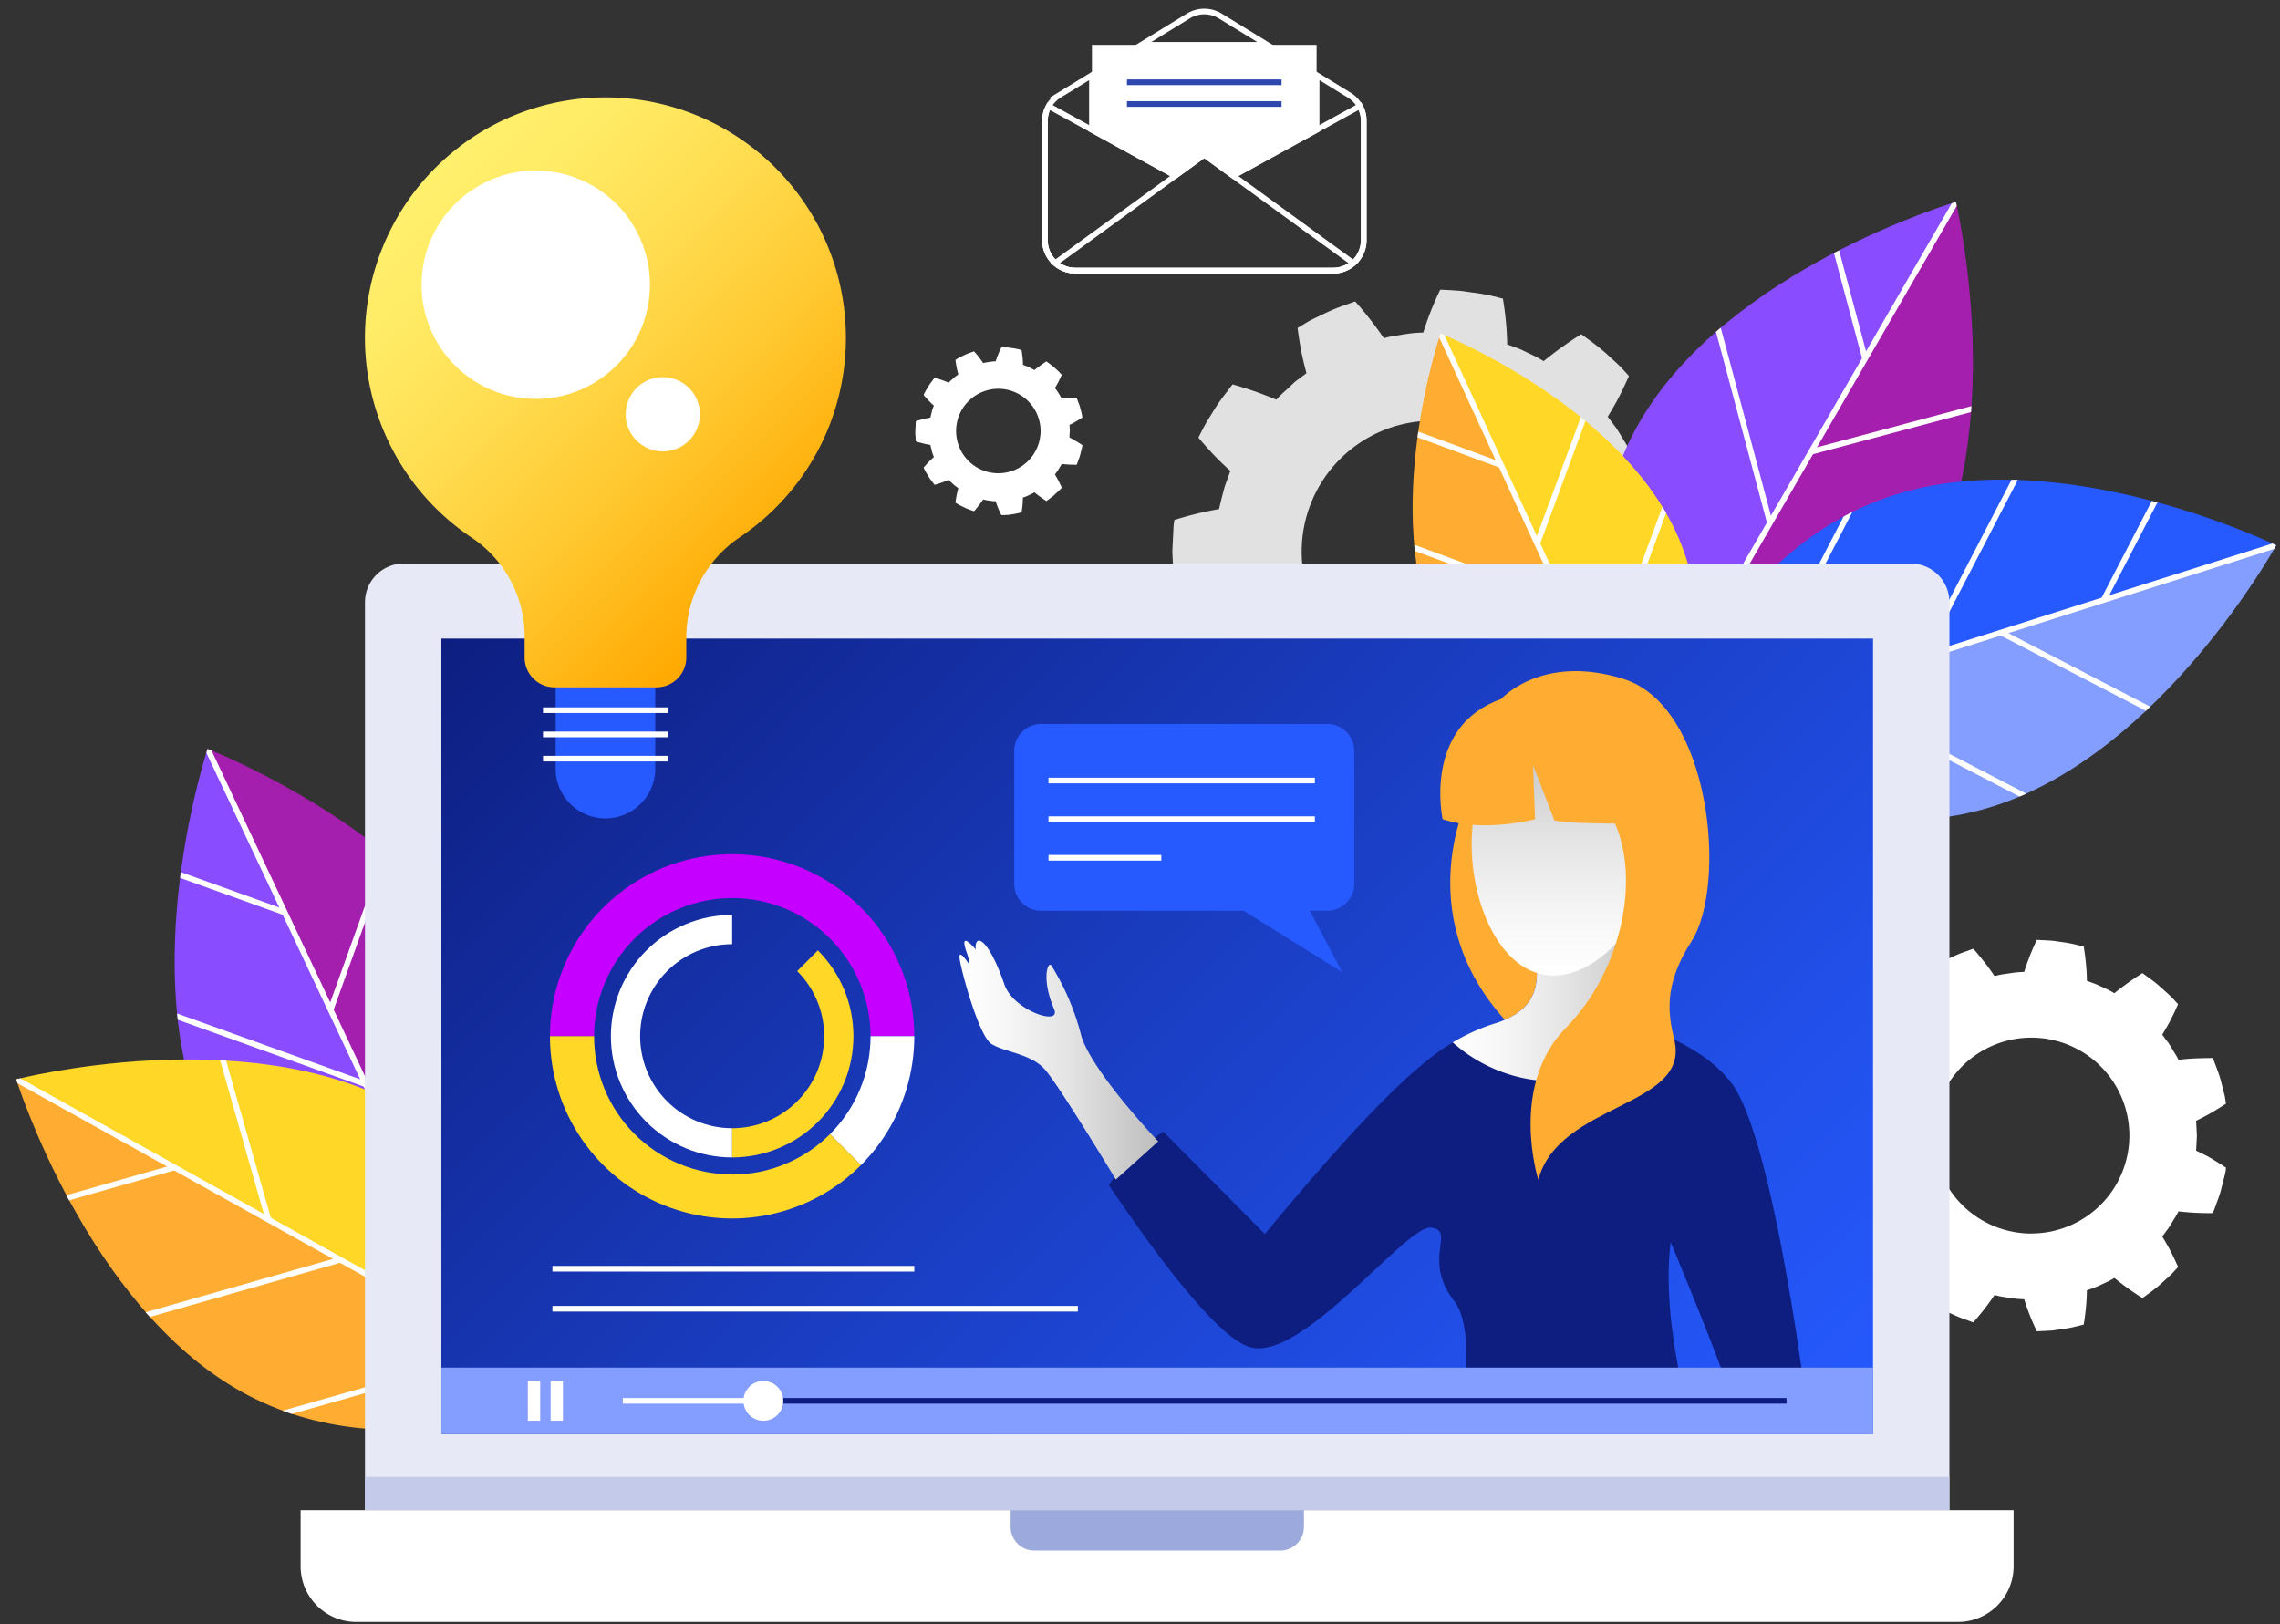 <svg xmlns="http://www.w3.org/2000/svg" xmlns:xlink="http://www.w3.org/1999/xlink" viewBox="0 0 605 431"><rect x="0" y="0" width="605" height="431" fill="#333333" stroke="none"/><defs><style>.cls-1,.cls-10,.cls-32,.cls-9{fill:none;}.cls-2{isolation:isolate;}.cls-3{opacity:0.85;}.cls-3,.cls-5{mix-blend-mode:overlay;}.cls-4{fill:#fff;}.cls-6{clip-path:url(#clip-path);}.cls-7{fill:#a51fae;}.cls-8{fill:#8a4cff;}.cls-9{stroke:#fff;}.cls-10,.cls-32,.cls-9{stroke-miterlimit:10;stroke-width:1.5px;}.cls-10{stroke:#0d1e80;}.cls-11{clip-path:url(#clip-path-2);}.cls-12{fill:#849eff;}.cls-13{fill:#265aff;}.cls-14{clip-path:url(#clip-path-3);}.cls-15{fill:#ffd727;}.cls-16{fill:#ffac32;}.cls-17{clip-path:url(#clip-path-4);}.cls-18{clip-path:url(#clip-path-5);}.cls-19{fill:#e7eaf6;}.cls-20{fill:#c3caea;}.cls-21{fill:#9ca9dc;}.cls-22{fill:url(#linear-gradient);}.cls-23{clip-path:url(#clip-path-6);}.cls-24{fill:#0d1e80;}.cls-25{fill:url(#linear-gradient-2);}.cls-26{fill:url(#linear-gradient-3);}.cls-27{fill:url(#linear-gradient-4);}.cls-28{clip-path:url(#clip-path-7);}.cls-29{fill:#c600ff;}.cls-30{clip-path:url(#clip-path-8);}.cls-31{fill:url(#linear-gradient-5);}.cls-32{stroke:#2d47ae;}</style><clipPath id="clip-path"><path class="cls-1" d="M510.13,155.43c-23.54,40.68-76.42,45.5-76.42,45.5s-22.18-48.25,1.36-88.93S519,53.6,519,53.6,533.67,114.75,510.13,155.43Z"/></clipPath><clipPath id="clip-path-2"><path class="cls-1" d="M528.88,214c-44.81,14.21-87.13-17.86-87.13-17.86s16.11-50.6,60.92-64.8S604,144.72,604,144.72,573.68,199.82,528.88,214Z"/></clipPath><clipPath id="clip-path-3"><path class="cls-1" d="M444.78,141.32c15.74,34.2-5.54,71-5.54,71s-41.81-7.78-57.55-42,.55-81.85.55-81.85S429,107.13,444.78,141.32Z"/></clipPath><clipPath id="clip-path-4"><path class="cls-1" d="M133.75,264c20,42.52-6.13,88.73-6.13,88.73s-52.29-9.26-72.32-51.78-.22-102.2-.22-102.2S113.72,221.44,133.75,264Z"/></clipPath><clipPath id="clip-path-5"><path class="cls-1" d="M106.27,293.6C147.33,316.47,153,369.27,153,369.27s-47.88,23-89,.09S4.31,286.44,4.31,286.44,65.21,270.73,106.27,293.6Z"/></clipPath><linearGradient id="linear-gradient" x1="159.31" y1="127.29" x2="454.81" y2="422.79" gradientUnits="userSpaceOnUse"><stop offset="0" stop-color="#0d1e80"/><stop offset="0.31" stop-color="#1633ac"/><stop offset="0.78" stop-color="#214fe8"/><stop offset="1" stop-color="#265aff"/></linearGradient><clipPath id="clip-path-6"><rect class="cls-1" x="117.12" y="169.48" width="379.89" height="206.5"/></clipPath><linearGradient id="linear-gradient-2" x1="385.49" y1="268.66" x2="441.37" y2="268.66" gradientUnits="userSpaceOnUse"><stop offset="0" stop-color="#fff"/><stop offset="0.22" stop-color="#f7f7f7"/><stop offset="0.56" stop-color="#e3e3e3"/><stop offset="0.96" stop-color="#c1c1c1"/><stop offset="1" stop-color="#bdbdbd"/></linearGradient><linearGradient id="linear-gradient-3" x1="254.59" y1="281.35" x2="307.33" y2="281.35" xlink:href="#linear-gradient-2"/><linearGradient id="linear-gradient-4" x1="416.59" y1="258.91" x2="416.59" y2="192.67" xlink:href="#linear-gradient-2"/><clipPath id="clip-path-7"><path class="cls-1" d="M194.28,226.7A48.34,48.34,0,1,0,242.61,275,48.33,48.33,0,0,0,194.28,226.7Zm0,85A36.68,36.68,0,1,1,231,275,36.68,36.68,0,0,1,194.28,311.72Z"/></clipPath><clipPath id="clip-path-8"><path class="cls-1" d="M162.1,275a32.18,32.18,0,1,0,32.18-32.18A32.17,32.17,0,0,0,162.1,275Zm56.6,0a24.42,24.42,0,1,1-24.42-24.42A24.42,24.42,0,0,1,218.7,275Z"/></clipPath><linearGradient id="linear-gradient-5" x1="110.75" y1="49.42" x2="210.6" y2="149.27" gradientUnits="userSpaceOnUse"><stop offset="0" stop-color="#fff06d"/><stop offset="0.16" stop-color="#ffeb65"/><stop offset="0.39" stop-color="#ffdd51"/><stop offset="0.68" stop-color="#ffc72e"/><stop offset="1" stop-color="#ffa800"/></linearGradient></defs><title>Image1</title><g class="cls-2"><g id="Layer_1" data-name="Layer 1"><g class="cls-3"><path class="cls-4" d="M438.71,151.73a.5.5,0,0,0,0-.12c.16-3.11.26-5.19.26-5.19s-.1-2.08-.26-5.2a.5.5,0,0,0,0-.12c1.23-.58,2.68-1.32,4.1-2.12,3.28-1.8,6.5-3.95,6.5-3.95s-.17-1-.42-2.6l-1.43-5.62c-.53-2-1.37-4-1.88-5.49l-.67-1.79a5.06,5.06,0,0,0-.29-.66s-3.9-.06-7.67.21c-1.66.1-3.27.27-4.57.42l-.06-.11c-.66-1.41-1.44-2.47-1.88-3.27l-.74-1.22-.76-1.21c-.55-.73-1.32-1.78-2.26-3a.86.86,0,0,1-.07-.1c.7-1.13,1.53-2.55,2.34-4,1.76-3.28,3.29-6.81,3.29-6.81l-1.78-1.94c-1.06-1.17-2.68-2.53-4.22-4a56.57,56.57,0,0,0-4.53-3.59l-2.12-1.56s-3.32,2.06-6.35,4.32c-1.34,1-2.61,2-3.63,2.83l-.1-.06A31,31,0,0,0,406.16,94l-1.29-.62-1.29-.62c-.83-.36-2.07-.78-3.53-1.32l-.12,0c0-1.33-.09-3-.21-4.65-.27-3.78-.92-7.53-.92-7.53l-2.55-.65a51,51,0,0,0-5.7-1c-1.05-.14-2.09-.33-3.07-.42L384.79,77l-2.62-.13s-1.67,3.39-3,7c-.59,1.57-1.11,3.12-1.51,4.39h-.13a33.21,33.21,0,0,0-3.76.29l-1.41.21L371,89a24.75,24.75,0,0,0-3.69.73l-.12,0c-.74-1.09-1.68-2.42-2.69-3.75-1.14-1.51-2.34-3-3.28-4.12S359.59,80,359.59,80l-2.48.89a47.84,47.84,0,0,0-5.37,2.18c-1.89.94-3.84,1.76-5.17,2.61l-2.26,1.36s.47,3.81,1.25,7.46c.35,1.65.76,3.24,1.11,4.53l-.1.08-3,2.26-1.06,1-1.06,1a36.84,36.84,0,0,0-2.72,2.61l-.08.09c-1.21-.51-2.71-1.12-4.27-1.69-3.54-1.32-7.3-2.37-7.3-2.37a6.24,6.24,0,0,0-.45.56l-1.15,1.52a54.15,54.15,0,0,0-3.35,4.73c-1.08,1.8-2.23,3.58-2.95,5L318,116.13s2.46,3,5.08,5.62c1.17,1.19,2.38,2.31,3.37,3.21a.37.37,0,0,1,0,.11c-.53,1.47-1,2.69-1.29,3.55a7,7,0,0,0-.31,1c-.06.23-.1.36-.1.36s-.55,2-1.25,5l0,.12c-1.29.23-2.88.53-4.49.9-3.67.81-7.39,2-7.39,2a17.34,17.34,0,0,0-.26,2.61c-.08,1.58-.18,3.68-.28,5.78.1,2.1.2,4.2.28,5.77a17.38,17.38,0,0,0,.26,2.62s3.72,1.16,7.39,2c1.61.36,3.2.67,4.49.89l0,.12c.7,3.05,1.25,5.05,1.25,5.05s0,.13.1.37a7.81,7.81,0,0,0,.31,1c.31.85.76,2.07,1.29,3.54l0,.11c-1,.9-2.2,2-3.37,3.22-2.62,2.64-5.08,5.61-5.08,5.61l1.15,2.37c.72,1.41,1.87,3.18,2.95,5a52.39,52.39,0,0,0,3.35,4.72l1.15,1.52c.27.37.45.57.45.57s3.76-1.05,7.3-2.37c1.56-.57,3.06-1.18,4.27-1.7l.08.09a34.84,34.84,0,0,0,2.72,2.61l1.06,1,1.06,1,3,2.26.1.07c-.35,1.29-.76,2.88-1.11,4.53-.78,3.65-1.25,7.47-1.25,7.47l2.26,1.36c1.33.84,3.28,1.67,5.17,2.61a47.61,47.61,0,0,0,5.37,2.17l2.48.9s.64-.69,1.58-1.82,2.14-2.6,3.28-4.12c1-1.33,1.95-2.66,2.69-3.75l.12,0a26.39,26.39,0,0,0,3.69.74l1.42.21,1.41.22a31.35,31.35,0,0,0,3.76.28h.13c.4,1.26.92,2.81,1.51,4.38,1.32,3.63,3,7,3,7l2.62-.12,2.69-.15c1-.1,2-.28,3.07-.43a48.81,48.81,0,0,0,5.7-1l2.55-.65s.65-3.75.92-7.52c.12-1.69.18-3.33.21-4.66l.12,0c1.46-.55,2.7-1,3.53-1.32l1.29-.62,1.29-.62a29.58,29.58,0,0,0,3.35-1.75l.1-.06c1,.84,2.29,1.84,3.63,2.83,3,2.26,6.35,4.33,6.35,4.33l2.12-1.56a54.7,54.7,0,0,0,4.53-3.6c1.54-1.43,3.16-2.79,4.22-3.95l1.78-1.94s-1.53-3.54-3.29-6.82c-.81-1.48-1.64-2.89-2.34-4l.07-.1,2.26-3,.76-1.22.74-1.22c.44-.8,1.22-1.85,1.88-3.27l.06-.11c1.3.15,2.91.32,4.57.42,3.77.27,7.67.22,7.67.22a4.9,4.9,0,0,0,.29-.67l.67-1.79c.51-1.49,1.35-3.44,1.88-5.48l1.43-5.62c.25-1.57.42-2.61.42-2.61s-3.22-2.15-6.5-4C441.39,153.05,439.94,152.31,438.71,151.73Zm-58.55,29.44a34.76,34.76,0,1,1,34.76-34.75A34.79,34.79,0,0,1,380.16,181.17Z"/></g><g class="cls-5"><path class="cls-4" d="M582.75,305.38s0-.06,0-.09l.2-3.88-.2-3.88s0-.06,0-.09c.91-.43,2-1,3.06-1.58,2.45-1.35,4.85-2.95,4.85-2.95s-.12-.78-.31-2l-1.07-4.19c-.39-1.53-1-3-1.4-4.1-.21-.55-.38-1-.5-1.34a3.45,3.45,0,0,0-.22-.49s-2.91,0-5.72.16c-1.24.07-2.44.2-3.42.31l0-.08c-.5-1.06-1.08-1.85-1.41-2.44l-.55-.91-.57-.91c-.4-.55-1-1.32-1.68-2.26l-.06-.07c.52-.85,1.15-1.91,1.75-3,1.32-2.44,2.46-5.08,2.46-5.08l-1.33-1.45c-.8-.87-2-1.89-3.15-2.95a37.58,37.58,0,0,0-3.39-2.69l-1.58-1.16s-2.48,1.54-4.74,3.23c-1,.73-2,1.49-2.71,2.11l-.08-.05a23,23,0,0,0-2.49-1.3l-1-.46-1-.46c-.63-.27-1.55-.58-2.64-1l-.09,0c0-1-.06-2.22-.16-3.48-.2-2.82-.68-5.62-.68-5.62l-1.91-.49a37.9,37.9,0,0,0-4.25-.77c-.78-.11-1.56-.25-2.29-.32l-2-.11-2-.1s-1.24,2.54-2.23,5.24c-.44,1.17-.83,2.33-1.13,3.27h-.1a24.3,24.3,0,0,0-2.8.21l-1.06.16-1.05.16a18.64,18.64,0,0,0-2.76.55l-.1,0c-.55-.82-1.24-1.81-2-2.81s-1.75-2.24-2.45-3.07-1.18-1.36-1.18-1.36l-1.85.67a35.72,35.72,0,0,0-4,1.63c-1.41.7-2.87,1.31-3.86,1.94l-1.69,1s.35,2.85.93,5.57c.27,1.24.57,2.42.83,3.39l-.07.05-2.25,1.69-.8.72-.79.72a27,27,0,0,0-2,1.94l-.06.07c-.91-.38-2-.84-3.19-1.26-2.65-1-5.45-1.77-5.45-1.77a3.64,3.64,0,0,0-.34.42l-.86,1.14a39.79,39.79,0,0,0-2.49,3.52c-.82,1.35-1.67,2.67-2.21,3.72l-.86,1.77s1.84,2.22,3.79,4.2c.88.89,1.78,1.73,2.52,2.4l0,.08c-.4,1.1-.74,2-1,2.65a4.46,4.46,0,0,0-.23.75l-.07.27s-.42,1.5-.94,3.77l0,.09c-1,.17-2.14.4-3.35.67-2.74.61-5.51,1.48-5.51,1.48a12.69,12.69,0,0,0-.2,2c-.06,1.17-.13,2.74-.21,4.31.08,1.57.15,3.13.21,4.31a12.69,12.69,0,0,0,.2,1.95s2.77.87,5.51,1.48c1.21.27,2.39.5,3.35.66l0,.09c.52,2.28.94,3.78.94,3.78l.07.27a4.76,4.76,0,0,0,.23.75c.23.64.57,1.55,1,2.65l0,.08c-.74.67-1.64,1.51-2.52,2.4-2,2-3.79,4.19-3.79,4.19l.86,1.77c.54,1,1.39,2.38,2.21,3.73a39.79,39.79,0,0,0,2.49,3.52l.86,1.14a3.64,3.64,0,0,0,.34.42s2.8-.78,5.45-1.77c1.16-.42,2.28-.88,3.19-1.27l.06.07a25.55,25.55,0,0,0,2,1.95l.79.72.8.72,2.25,1.69.07.05c-.26,1-.56,2.15-.83,3.38-.58,2.73-.93,5.58-.93,5.58l1.69,1c1,.63,2.45,1.25,3.86,1.95a35.72,35.72,0,0,0,4,1.63l1.85.67s.48-.52,1.18-1.36,1.6-1.94,2.45-3.08,1.45-2,2-2.8l.1,0a18.64,18.64,0,0,0,2.76.55l1.05.17,1.06.16a24.3,24.3,0,0,0,2.8.21h.1c.3.95.69,2.1,1.13,3.28,1,2.7,2.23,5.23,2.23,5.23l2-.09,2-.11c.73-.07,1.51-.21,2.29-.32a35.6,35.6,0,0,0,4.25-.78l1.91-.48s.48-2.8.68-5.62c.1-1.26.14-2.48.16-3.48l.09,0c1.09-.41,2-.72,2.64-1l1-.46,1-.46a23,23,0,0,0,2.49-1.3l.08-.05c.76.62,1.71,1.37,2.71,2.11,2.26,1.69,4.74,3.23,4.74,3.23l1.58-1.16a37.58,37.58,0,0,0,3.39-2.69c1.15-1.07,2.35-2.08,3.15-2.95l1.33-1.45s-1.14-2.64-2.46-5.09c-.6-1.1-1.23-2.16-1.75-3l.06-.07,1.68-2.26.57-.91.55-.91c.33-.6.91-1.38,1.41-2.44l0-.08c1,.11,2.18.23,3.42.31,2.81.2,5.72.16,5.72.16a3.32,3.32,0,0,0,.22-.5l.5-1.33c.38-1.12,1-2.57,1.4-4.1s.78-3.05,1.07-4.2.31-1.94.31-1.94-2.4-1.6-4.85-3C584.75,306.36,583.66,305.81,582.75,305.38Zm-43.72,22a26,26,0,1,1,26-25.95A26,26,0,0,1,539,327.36Z"/></g><g class="cls-6"><path class="cls-7" d="M519,53.6,433.71,200.93h0s52.88-4.82,76.42-45.5S519,53.6,519,53.6Z"/><path class="cls-8" d="M519,53.6S458.61,71.31,435.07,112s-1.36,88.93-1.36,88.93L519,53.6Z"/><line class="cls-9" x1="494.9" y1="95.19" x2="468.84" y2="-2.42"/><line class="cls-9" x1="469.66" y1="138.81" x2="443.6" y2="41.19"/><line class="cls-10" x1="444.81" y1="181.73" x2="418.76" y2="84.12"/><line class="cls-9" x1="480.59" y1="119.9" x2="578.21" y2="93.85"/><line class="cls-10" x1="455.35" y1="163.52" x2="552.97" y2="137.47"/><line class="cls-9" x1="522.07" y1="48.23" x2="409.83" y2="242.19"/></g><g class="cls-11"><path class="cls-12" d="M604,144.72,441.75,196.16h0s42.32,32.07,87.13,17.86S604,144.72,604,144.72Z"/><path class="cls-13" d="M604,144.72s-56.53-27.57-101.33-13.36-60.92,64.8-60.92,64.8L604,144.72Z"/><line class="cls-9" x1="558.2" y1="159.24" x2="604.71" y2="69.55"/><line class="cls-9" x1="510.16" y1="174.47" x2="556.67" y2="84.78"/><line class="cls-9" x1="462.89" y1="189.46" x2="509.4" y2="99.77"/><line class="cls-9" x1="530.98" y1="167.87" x2="620.67" y2="214.38"/><line class="cls-9" x1="482.94" y1="183.1" x2="572.63" y2="229.61"/><line class="cls-9" x1="609.92" y1="142.84" x2="396.3" y2="210.56"/></g><g class="cls-14"><path class="cls-15" d="M382.24,88.51l57,123.83h0s21.28-36.82,5.54-71S382.24,88.51,382.24,88.51Z"/><path class="cls-16" d="M382.24,88.51s-16.29,47.66-.55,81.85,57.55,42,57.55,42l-57-123.83Z"/><line class="cls-9" x1="398.33" y1="123.46" x2="322.43" y2="95.41"/><line class="cls-9" x1="415.2" y1="160.12" x2="339.31" y2="132.08"/><line class="cls-10" x1="431.81" y1="196.21" x2="355.92" y2="168.16"/><line class="cls-9" x1="407.89" y1="144.23" x2="435.94" y2="68.34"/><line class="cls-9" x1="424.77" y1="180.9" x2="452.82" y2="105"/><line class="cls-9" x1="380.16" y1="83.99" x2="455.2" y2="247.02"/></g><g class="cls-17"><path class="cls-7" d="M55.08,198.71l72.54,154h0s26.16-46.21,6.13-88.73S55.08,198.71,55.08,198.71Z"/><path class="cls-8" d="M55.08,198.71s-19.81,59.69.22,102.2,72.32,51.78,72.32,51.78l-72.54-154Z"/><line class="cls-9" x1="75.55" y1="242.17" x2="-19.52" y2="207.99"/><line class="cls-9" x1="97.03" y1="287.76" x2="1.96" y2="253.58"/><line class="cls-10" x1="118.17" y1="332.63" x2="23.1" y2="298.45"/><line class="cls-9" x1="87.72" y1="268" x2="121.9" y2="172.93"/><line class="cls-10" x1="109.2" y1="313.59" x2="143.38" y2="218.52"/><line class="cls-9" x1="52.43" y1="193.09" x2="147.94" y2="395.81"/></g><g class="cls-18"><path class="cls-15" d="M4.31,286.44,153,369.27h0s-5.69-52.8-46.75-75.67S4.31,286.44,4.31,286.44Z"/><path class="cls-16" d="M4.31,286.44S23,346.49,64.07,369.36s88.94-.09,89-.09L4.31,286.44Z"/><line class="cls-9" x1="46.29" y1="309.82" x2="-50.89" y2="337.47"/><line class="cls-9" x1="90.31" y1="334.34" x2="-6.86" y2="361.99"/><line class="cls-9" x1="133.64" y1="358.48" x2="36.47" y2="386.13"/><line class="cls-9" x1="71.23" y1="323.72" x2="43.58" y2="226.54"/><line class="cls-10" x1="115.26" y1="348.24" x2="87.61" y2="251.07"/><line class="cls-9" x1="-1.11" y1="283.42" x2="194.66" y2="392.46"/></g><path class="cls-19" d="M107.13,149.56H507a10.28,10.28,0,0,1,10.28,10.28v241a0,0,0,0,1,0,0H96.85a0,0,0,0,1,0,0v-241A10.28,10.28,0,0,1,107.13,149.56Z"/><rect class="cls-20" x="96.85" y="391.96" width="420.42" height="8.84"/><path class="cls-4" d="M79.81,400.8H534.31a0,0,0,0,1,0,0v14.89a14.77,14.77,0,0,1-14.77,14.77h-425a14.77,14.77,0,0,1-14.77-14.77V400.8A0,0,0,0,1,79.81,400.8Z"/><path class="cls-21" d="M268.17,400.8H346a0,0,0,0,1,0,0v4.45a6.27,6.27,0,0,1-6.27,6.27H274.44a6.27,6.27,0,0,1-6.27-6.27V400.8A0,0,0,0,1,268.17,400.8Z"/><rect class="cls-22" x="117.12" y="169.48" width="379.89" height="211.12"/><g class="cls-23"><path class="cls-16" d="M389.2,212.64s-15.54,31.92,11.94,59.95h22.48l-8.26-64.39Z"/><path class="cls-24" d="M458,366.89h20.54s-8.5-65.5-19.05-79.38-29.57-13.89-31-24.16.33-13,.33-13L407.24,252c.83,6.66,2.5,15.26-10,19.43s-22.2,8.6-61.62,56.06l-26.95-27.16a52.11,52.11,0,0,0-14.44,14.18c10.77,16,28.09,40,37.23,42.95,13.88,4.44,41.63-32.47,48.29-31.64s-2.49,8.33,6.11,19.43-2.5,53.29-2.5,53.29h71.88S439.71,358,443.32,329.7C443.32,329.7,454.14,355.51,458,366.89Z"/><path class="cls-25" d="M412.71,287a40.77,40.77,0,0,0,28.66-11.72c-6.53-3.6-12-6.13-12.81-11.93-1.38-10.27.33-13,.33-13L407.24,252c.83,6.66,2.5,15.26-10,19.43a53.24,53.24,0,0,0-11.76,5.21A40.74,40.74,0,0,0,412.71,287Z"/><path class="cls-26" d="M307.33,302.92s-18.15-19.12-20.51-28.42a66.61,66.61,0,0,0-7.8-18.21c-.87-1.43-2.84,3.24.7,11.57,1.94,4.57-10.81.33-13.19-6.57-4.3-12.49-8-13.74-7.63-9.3,0,0-4.49-5.47-2.5.48a14,14,0,0,1,.88,3.65s-2.69-4.27-2.69-2.19,5,20.89,8.47,23.11,10.41,2.56,14.15,6.73,18.88,29.28,18.88,29.28Z"/><path class="cls-27" d="M442,224.48c-3.25,18.09-18.34,36.72-32.36,34.2S388,233.44,391.25,215.35s16.18-24.69,30.21-22.17S445.3,206.4,442,224.48Z"/><path class="cls-16" d="M407.34,217.41s-13.54,3.66-24.54,0c0,0-5.36-24.55,15.52-31.88,0,0,10.72-12.14,32.44-5.36,23.26,7.25,27.65,54.73,18.06,69.68-7.63,11.9-6.08,19.6-4.52,26.24,4.2,17.82-30.62,16.47-36.11,37,0,0-7.9-24.83,7.34-40.35s19.46-39.78,13-54.17c0,0-13,0-16.08-.84L406.78,203Z"/><g class="cls-28"><path class="cls-29" d="M194.28,224.9A50.14,50.14,0,0,0,144.14,275H244.42A50.14,50.14,0,0,0,194.28,224.9Z"/><path class="cls-4" d="M194.28,275l35.45,35.45A50,50,0,0,0,244.42,275Z"/><path class="cls-15" d="M194.28,275H144.14a50.13,50.13,0,0,0,85.59,35.45Z"/></g><g class="cls-30"><path class="cls-4" d="M160.9,275a33.38,33.38,0,0,0,33.38,33.37V241.66A33.39,33.39,0,0,0,160.9,275Z"/><path class="cls-15" d="M194.28,275v33.37a33.38,33.38,0,0,0,23.6-57Z"/></g><line class="cls-9" x1="146.59" y1="336.72" x2="242.61" y2="336.72"/><line class="cls-9" x1="146.59" y1="347.33" x2="286.01" y2="347.33"/><path class="cls-13" d="M352.21,192.14H276.27a7.14,7.14,0,0,0-7.14,7.14v35.29a7.14,7.14,0,0,0,7.14,7.14H330L356.14,258l-8.61-16.31h4.68a7.14,7.14,0,0,0,7.14-7.14V199.28A7.14,7.14,0,0,0,352.21,192.14Z"/><line class="cls-9" x1="278.22" y1="207.15" x2="348.9" y2="207.15"/><line class="cls-9" x1="278.22" y1="217.4" x2="348.9" y2="217.4"/><line class="cls-9" x1="278.22" y1="227.65" x2="308.15" y2="227.65"/></g><rect class="cls-12" x="117.12" y="362.95" width="379.89" height="17.65"/><rect class="cls-4" x="140.07" y="366.5" width="3.27" height="10.55"/><rect class="cls-4" x="146.11" y="366.5" width="3.27" height="10.55"/><line class="cls-9" x1="165.27" y1="371.77" x2="201.4" y2="371.77"/><line class="cls-10" x1="201.4" y1="371.77" x2="474.05" y2="371.77"/><path class="cls-4" d="M207.84,371.77a5.28,5.28,0,1,1-5.28-5.27A5.27,5.27,0,0,1,207.84,371.77Z"/><path class="cls-13" d="M160.66,217.2h0A13.22,13.22,0,0,1,147.44,204v-24.5h26.43V204A13.22,13.22,0,0,1,160.66,217.2Z"/><path class="cls-31" d="M224.46,89.67a63.81,63.81,0,1,0-99.16,53.11,31.56,31.56,0,0,1,13.91,26.28v5.43a7.93,7.93,0,0,0,7.92,7.93h27.05a7.93,7.93,0,0,0,7.93-7.93v-5.43a32.1,32.1,0,0,1,14.29-26.54A63.73,63.73,0,0,0,224.46,89.67Z"/><line class="cls-9" x1="144.09" y1="188.48" x2="177.22" y2="188.48"/><line class="cls-9" x1="144.09" y1="194.91" x2="177.22" y2="194.91"/><line class="cls-9" x1="144.09" y1="201.34" x2="177.22" y2="201.34"/><circle class="cls-4" cx="141.83" cy="75.9" r="30.21" transform="matrix(0.16, -0.99, 0.99, 0.16, 44.33, 203.84)"/><path class="cls-4" d="M185.73,109.94a9.85,9.85,0,1,1-9.85-9.85A9.85,9.85,0,0,1,185.73,109.94Z"/><path class="cls-4" d="M283.79,116.11v0c0-1,.09-1.67.09-1.67s0-.67-.09-1.68v0c.39-.18.86-.42,1.32-.68,1.06-.58,2.09-1.27,2.09-1.27s-.05-.34-.13-.84-.3-1.16-.46-1.82-.45-1.28-.61-1.76c-.09-.24-.16-.44-.22-.58a1.45,1.45,0,0,0-.09-.21s-1.26,0-2.47.06c-.53,0-1.05.09-1.47.14l0,0c-.22-.45-.47-.79-.61-1.05l-.24-.39-.24-.39-.73-1,0,0c.22-.37.49-.82.75-1.3.57-1.06,1.06-2.2,1.06-2.2l-.57-.62c-.35-.38-.87-.82-1.36-1.28s-1.07-.84-1.46-1.16l-.69-.5s-1.07.67-2,1.4c-.44.31-.84.64-1.17.91l0,0a11,11,0,0,0-1.07-.57l-.42-.2-.42-.19c-.27-.12-.66-.25-1.14-.43h0c0-.43,0-1-.07-1.5-.09-1.22-.3-2.43-.3-2.43l-.82-.21a16.14,16.14,0,0,0-1.84-.34c-.33,0-.67-.1-1-.13l-.86,0-.85,0a24.3,24.3,0,0,0-1,2.26c-.19.5-.36,1-.49,1.41h0a8.47,8.47,0,0,0-1.21.1l-.46.06-.45.07a10,10,0,0,0-1.2.24h0c-.24-.35-.54-.78-.87-1.21s-.76-1-1.06-1.33-.51-.58-.51-.58l-.8.29a15,15,0,0,0-1.73.7c-.61.3-1.23.57-1.67.84l-.72.44s.15,1.23.4,2.4c.11.54.25,1,.36,1.46l0,0-1,.73-.34.31-.34.31a10.25,10.25,0,0,0-.88.84l0,0c-.39-.17-.88-.37-1.38-.55-1.14-.42-2.35-.76-2.35-.76a1.84,1.84,0,0,0-.15.18l-.37.49c-.29.42-.74.93-1.08,1.52s-.72,1.16-.95,1.61l-.37.76s.79,1,1.64,1.81c.38.39.76.75,1.08,1v0l-.42,1.14c0,.13-.08.25-.1.32l0,.12s-.18.65-.4,1.63v0c-.42.07-.93.17-1.45.29-1.18.26-2.38.63-2.38.63a5.1,5.1,0,0,0-.08.84c0,.51-.06,1.19-.09,1.87s.06,1.35.09,1.86a4.93,4.93,0,0,0,.08.84s1.2.37,2.38.64c.52.11,1,.21,1.45.28v0c.22,1,.4,1.63.4,1.63l0,.12c0,.07.05.19.1.32.1.28.25.67.42,1.15v0c-.32.29-.7.65-1.08,1-.85.85-1.64,1.81-1.64,1.81l.37.76c.23.46.6,1,.95,1.61s.79,1.1,1.08,1.52l.37.49a1.84,1.84,0,0,0,.15.18s1.21-.33,2.35-.76c.5-.18,1-.38,1.38-.55l0,0a8.89,8.89,0,0,0,.88.84l.34.31.34.31,1,.73,0,0c-.11.41-.25.93-.36,1.46-.25,1.17-.4,2.4-.4,2.4l.72.44c.44.27,1.06.54,1.67.84a15,15,0,0,0,1.73.7l.8.29s.21-.22.51-.58.69-.84,1.06-1.33.63-.86.87-1.21h0a10,10,0,0,0,1.2.24l.45.07.46.07a10.62,10.62,0,0,0,1.21.09h0c.13.41.3.91.49,1.41a24.3,24.3,0,0,0,1,2.26l.85,0,.86-.05c.32,0,.66-.09,1-.13a16.14,16.14,0,0,0,1.84-.34l.82-.21s.21-1.21.3-2.42c0-.55.06-1.07.07-1.5l0,0c.48-.17.87-.31,1.14-.42l.42-.2.42-.2c.25-.14.65-.29,1.07-.56l0,0c.33.27.73.6,1.17.92,1,.73,2,1.39,2,1.39l.69-.5c.39-.32,1-.69,1.46-1.16s1-.9,1.36-1.27l.57-.63s-.49-1.14-1.06-2.2c-.26-.47-.53-.93-.75-1.3,0,0,0,0,0,0l.73-1,.24-.4.24-.39c.14-.26.39-.6.61-1l0,0c.42.05.94.1,1.47.14,1.21.08,2.47.07,2.47.07a2.19,2.19,0,0,0,.09-.22c.06-.14.13-.34.22-.58.16-.48.44-1.1.61-1.76s.33-1.32.46-1.82.13-.83.13-.83-1-.7-2.09-1.28C284.65,116.53,284.18,116.3,283.79,116.11Zm-18.88,9.49a11.21,11.21,0,1,1,11.21-11.2A11.22,11.22,0,0,1,264.91,125.6Z"/><path class="cls-9" d="M311.89,46.63l-33.6-18.46a8.07,8.07,0,0,0-1,4v31.6a8.1,8.1,0,0,0,8.1,8.09h68.41a8.09,8.09,0,0,0,8.09-8.09V32.13a8.06,8.06,0,0,0-1-4L327.21,46.63"/><path class="cls-9" d="M319.55,41.06,280,69.81a8,8,0,0,0,5.33,2h68.41a8.07,8.07,0,0,0,5.33-2Z"/><polygon class="cls-4" points="319.55 41.06 327.21 46.63 349.36 34.47 349.36 11.9 289.75 11.9 289.75 34.47 311.89 46.63 319.55 41.06"/><path class="cls-9" d="M336.26,11.9,323.79,4.24a8.12,8.12,0,0,0-8.47,0L302.84,11.9Z"/><path class="cls-9" d="M358,25.23l-8.63-5.3V34.47L327.21,46.63l-7.66-5.57-7.66,5.57L289.75,34.47V19.93l-8.64,5.3a8.11,8.11,0,0,0-3.86,6.9v31.6a8.1,8.1,0,0,0,8.1,8.09h68.41a8.09,8.09,0,0,0,8.09-8.09V32.13A8.08,8.08,0,0,0,358,25.23Z"/><line class="cls-32" x1="299.04" y1="21.83" x2="340.06" y2="21.83"/><line class="cls-32" x1="299.04" y1="27.6" x2="340.06" y2="27.6"/></g></g></svg>